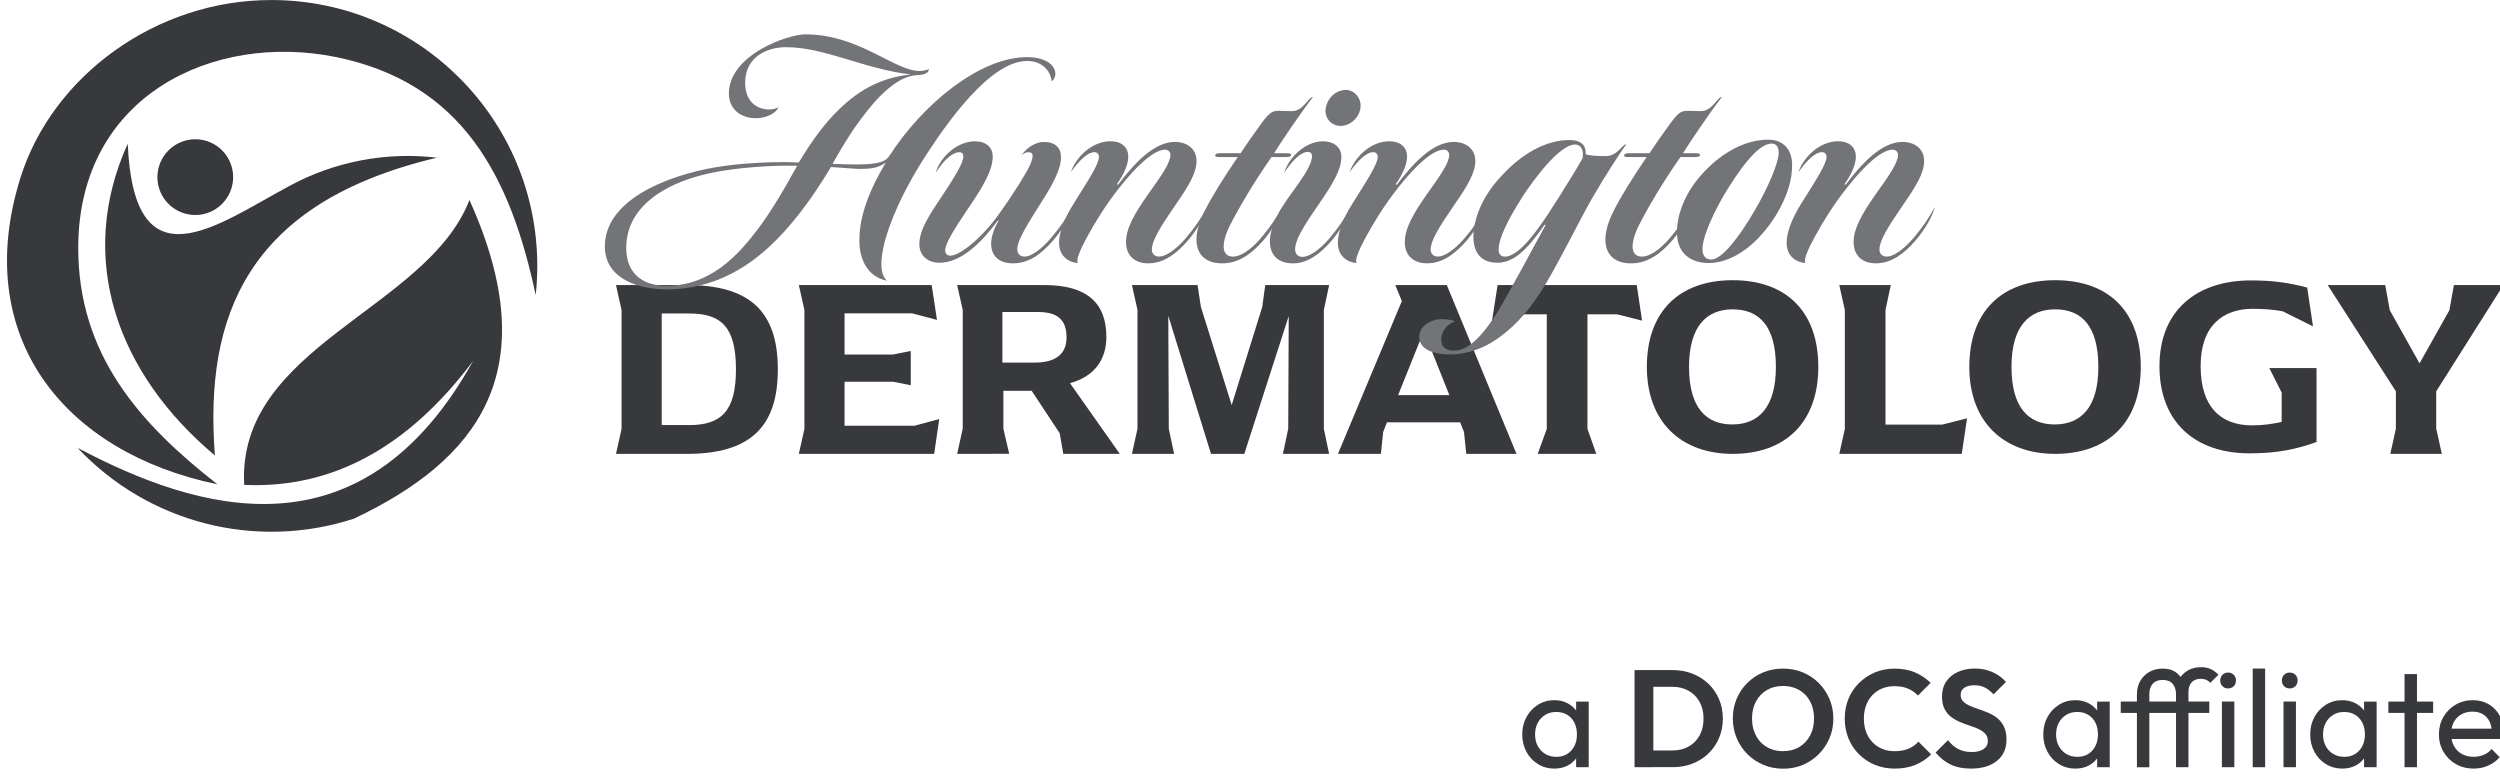 <?xml version="1.0" encoding="utf-8"?>
<!-- Generator: Adobe Illustrator 28.0.0, SVG Export Plug-In . SVG Version: 6.00 Build 0)  -->
<svg version="1.1" id="Layer_1" xmlns="http://www.w3.org/2000/svg" xmlns:xlink="http://www.w3.org/1999/xlink" x="0px" y="0px"
	 viewBox="0 0 705.21 218.81" style="enable-background:new 0 0 705.21 218.81;" xml:space="preserve">
<style type="text/css">
	.st0{fill:#FFFFFF;}
	.st1{fill:#38393D;}
	.st2{fill:#737477;}
</style>
<g>
	<g>
		<path id="Path_29_00000134968585762690993690000016975290698172558742_" class="st1" d="M68.88,136.78
			c24.72,1.13,46.24-10.52,64.57-34.96c-31.52,56.75-77.87,42.33-111.57,24.51c19.92,21.21,50.3,28.99,77.97,19.97
			c34.75-16.47,54.45-41.44,32.57-89.88C120.49,87.32,66.77,97.67,68.88,136.78"/>
		<path id="Path_30_00000085958066454930484510000014355757681923169688_" class="st1" d="M5.79,50.08
			c-14.07,44.78,12.19,77.58,55.53,86.53c-21.74-16.98-39.38-36.5-39.25-66.99c0.19-42.69,38.12-60.5,72.58-53.55
			c35.74,7.21,49.37,33.7,56.46,67.18c0.3-2.74,0.45-5.49,0.45-8.24c0-41.43-33.59-75.01-75.02-75C43.88,0,14.77,21.53,5.79,50.08"
			/>
		<path id="Path_31_00000006666572650282882330000005270592659400761753_" class="st1" d="M60.62,128.48
			c-3.02-39.18,9.01-71.32,62.65-84c-14.47-1.72-29.12,1.12-41.9,8.12C61.38,63.3,37.8,81.59,36.03,40.53
			C21.28,73.16,33.25,105.56,60.62,128.48"/>
		<path id="Path_32_00000145751830428079744840000010274396219699750061_" class="st1" d="M44.4,49.97c0,5.9,4.79,10.68,10.69,10.68
			c5.9,0,10.68-4.79,10.68-10.69c0-5.9-4.78-10.68-10.68-10.68C49.18,39.3,44.41,44.08,44.4,49.97"/>
	</g>
	<g>
		<g>
			<g>
				<path class="st1" d="M175.33,121V87.44l-1.57-7.03h20.02c17.74,0,25.64,7.46,25.64,23.81c0,16.28-7.91,23.81-25.64,23.81h-20.02
					L175.33,121z M194.28,119.92c9.19,0,13.32-3.94,13.32-15.71c0-11.83-3.99-15.78-13.18-15.78h-7.76v31.48H194.28z"/>
				<path class="st1" d="M264.94,118.2l-1.42,9.83h-38.18l1.57-7.03V87.44l-1.57-7.03h37.47l1.5,9.83l-7.05-1.86h-19.02v11.62h13.68
					l4.99-1v9.68l-4.99-1h-13.68v12.41h19.73L264.94,118.2z"/>
				<path class="st1" d="M315.88,128.03h-15.95l-1-5.81l-7.91-11.98h-7.98v10.68l1.64,7.1H270l1.57-7.1V87.44L270,80.41h24.57
					c12.18,0,17.52,5.16,17.52,14.63c0,6.31-3.28,11.12-10.26,13.05L315.88,128.03z M291.87,102.28c5.7,0,8.98-2.22,8.98-7.1
					c0-4.81-2.35-7.17-8.05-7.17h-10.04v14.27H291.87z"/>
				<path class="st1" d="M373.43,120.93l1.49,7.1h-13.03l1.5-7.1l0.14-31.77L351,128.03h-9.4l-12.04-38.94l0.14,31.84l1.5,7.1h-11.9
					l1.57-7.1V87.44l-1.57-7.03h18.52l0.93,6.17l8.69,27.68l8.62-27.68l0.85-6.17h18.02l-1.49,7.03V120.93z"/>
				<path class="st1" d="M427.78,128.03h-14.17l-0.64-6.17l-1.07-2.72h-20.66l-1.07,2.72l-0.64,6.17h-12.11l18.02-43.1l-1.85-4.52
					h14.53L427.78,128.03z M408.84,111.46l-7.2-18.07l-7.26,18.07H408.84z"/>
				<path class="st1" d="M447.8,88.66V121l2.49,7.03h-16.53l2.56-7.03V88.66H428l-7.12,1.79l1.57-10.04h39.25l1.5,10.04l-7.05-1.79
					H447.8z"/>
				<path class="st1" d="M464.55,103.5c0-15.61,9.12-24.46,24.22-24.46c15.1,0,24.15,8.85,24.15,24.46
					c0,15.54-9.19,24.53-24.15,24.53C474.23,128.03,464.55,119.04,464.55,103.5z M500.95,103.5c0-11.5-4.7-16.24-12.18-16.24
					c-7.34,0-12.32,4.74-12.32,16.24c0,11.43,4.77,16.23,12.18,16.23C496.03,119.74,500.95,114.93,500.95,103.5z"/>
				<path class="st1" d="M554.87,117.99l-1.49,10.04h-34.55l1.57-7.03V87.44l-1.57-7.03h14.53l-1.49,7.03v32.34h15.95L554.87,117.99
					z"/>
				<path class="st1" d="M555.51,103.5c0-15.61,9.12-24.46,24.22-24.46s24.15,8.85,24.15,24.46c0,15.54-9.19,24.53-24.15,24.53
					C565.2,128.03,555.51,119.04,555.51,103.5z M591.91,103.5c0-11.5-4.7-16.24-12.18-16.24c-7.34,0-12.32,4.74-12.32,16.24
					c0,11.43,4.77,16.23,12.18,16.23S591.91,114.93,591.91,103.5z"/>
				<path class="st1" d="M653.46,103.85v20.83c-5.63,2.02-11.04,3.2-18.88,3.2c-15.46,0-25.43-8.85-25.43-24.6
					c0-15.75,10.54-24.18,25.78-24.18c6.7,0,11.18,0.77,15.89,2.02l1.64,10.94l-8.55-4.25c-2.71-0.49-5.41-0.7-8.48-0.7
					c-8.26,0-14.67,4.67-14.67,16.16c0,11.43,5.56,16.72,14.53,16.72c2.99,0,5.48-0.35,8.33-0.97v-8.29l-3.49-6.9H653.46z"/>
				<path class="st1" d="M687.23,120.93l1.57,7.1h-14.53l1.57-7.1v-10.54L656.6,80.41h16.24l1.28,7.1l8.4,14.99l8.41-14.99l1.28-7.1
					h13.96l-18.95,29.98V120.93z"/>
			</g>
		</g>
		<g>
			<path class="st2" d="M249.88,45.84c-1.71,1.18-3.15,1.81-7.29,1.81c-1.44,0-6.66-0.45-8.19-0.54
				c-5.67,9.51-11.52,17.03-17.27,22.38c-9.36,8.7-19.25,12.14-29.15,12.14c-7.56,0-17.36-2.81-17.36-12.14
				c0-12.87,17-19.84,31.13-22.29c6.84-1.18,16.64-1.72,23.57-1.36c3.78-6.25,7.38-11.15,11.25-14.86
				c6.3-6.25,12.96-9.24,20.42-9.97c-13.32-1.54-24.29-7.7-35.27-7.7c-5.13,0-11.52,2.54-11.52,10.06c0,5.07,3.06,7.43,6.66,7.52
				c0.81,0,1.98-0.18,2.79-0.63c-0.72,1.54-3.24,3.08-6.39,3.08c-4.23,0-7.65-2.45-7.65-6.98c0-10.78,16.46-16.67,21.59-16.67
				c15.11,0,25.1,10.33,32.21,10.33c0.72,0,1.98-0.18,2.61-0.54c0,1.09-1.17,1.63-3.42,1.72c-5.31,0.27-10.89,5.8-15.56,12.14
				c-3.33,4.35-6.12,9.24-8.19,12.87c1.17,0.09,5.4,0.18,6.84,0.18c6.21,0,8.19-0.81,9.27-2.54c9.09-14.13,25.19-27.73,38.78-27.73
				c5.67,0,8.28,2.63,7.92,5.16c-0.18,0.91-0.63,1.45-0.99,1.63c-0.45-3.26-2.97-5.71-6.93-5.71c-10.17,0-22.31,16.58-30.23,29.27
				c-5.22,8.43-10.89,20.48-10.89,28.09c0,2.08,0.54,3.81,1.62,4.62c-5.4-1-7.83-5.89-7.83-11.23
				C242.41,62.42,244.03,55.63,249.88,45.84z M201.75,48.56c-12.33,2.27-25.1,8.79-25.1,21.38c0,7.79,5.31,10.69,11.43,10.69
				c9.09,0,16.92-4.8,24.02-13.86c4.23-5.16,8.28-11.87,12.78-20.02C217.67,46.57,208.22,47.29,201.75,48.56z"/>
			<path class="st2" d="M279.58,68.68c0-1.9,0.9-4.44,1.98-6.16c0.18-0.27,0.09-0.45-0.18-0.18c-4.5,6.07-10.26,11.78-16.38,11.78
				c-3.15,0-5.67-1.9-5.67-5.26c0-2.9,1.44-6.16,5.04-11.51c4.41-6.61,7.38-11.23,7.38-13.23c0-0.73-0.36-1.18-1.17-1.18
				c-1.71,0-4.23,1.99-6.66,5.8c1.35-4.53,6.12-8.88,11.07-8.88c3.24,0,5.04,1.72,5.04,4.35c0,3.71-2.61,8.34-7.29,15.13
				c-3.51,5.16-6.12,9.42-6.12,11.23c0,1.09,0.63,1.54,1.53,1.54c2.61,0,9-5.07,13.86-12.05c2.07-2.9,5.13-7.34,7.65-11.78
				c0.99-1.72,1.62-3.26,1.62-4.35c0-0.63-0.45-1-1.08-1c-0.63,0-1.35,0.18-2.16,1c1.53-2.27,4.05-3.89,6.39-3.89
				c3.24,0,4.86,1.63,4.86,4.35c0,3.08-1.98,7.07-5.22,12.14c-3.69,5.89-7.11,11.05-7.11,13.77c0,1.09,0.63,2.08,2.07,2.08
				c1.71,0,4.41-1.72,7.38-5.16c2.7-3.17,4.32-5.62,6.12-8.88c-0.81,2.99-2.88,6.52-5.49,9.51c-3.33,3.81-6.75,6.43-11.34,6.43
				C281.56,74.29,279.58,71.94,279.58,68.68z"/>
			<path class="st2" d="M330.15,43.76c0-0.82-0.45-1.54-1.53-1.54c-2.79,0-7.47,3.81-13.05,10.96c-3.78,4.8-6.75,9.7-8.82,13.5
				c-1.98,3.63-3.33,6.71-2.7,7.52c-3.06-0.27-5.31-2.27-5.31-5.71c0-2.72,1.26-6.53,4.23-11.24c3.87-6.16,7.02-10.96,7.02-12.96
				c0-0.91-0.54-1.36-1.26-1.36c-1.98,0-4.32,2.36-6.66,5.62c1.35-4.08,5.85-8.7,11.16-8.7c3.42,0,5.04,1.9,5.04,4.35
				c0,2.36-1.53,5.44-3.06,7.52c-0.27,0.36,0,0.54,0.27,0.27c4.32-5.71,9.99-11.96,15.92-11.96c3.51,0,6.12,1.99,6.12,5.35
				c0,3.35-2.07,6.89-6.12,12.69c-4.23,6.16-6.48,9.88-6.48,12.32c0,1.09,0.72,1.99,2.07,1.99c1.71,0,4.5-1.72,7.47-5.16
				c2.7-3.17,4.32-5.62,6.12-8.88c-0.81,2.99-2.88,6.43-5.49,9.51c-3.15,3.63-6.75,6.43-11.16,6.43c-4.14,0-6.3-2.45-6.3-5.98
				c0-3.71,2.16-7.79,6.48-13.86C327.54,49.65,330.15,45.93,330.15,43.76z"/>
			<path class="st2" d="M337.53,68.31c-0.18-2.45,0.54-5.35,2.34-8.88c1.71-3.53,5.31-9.33,9.27-15.13h-5.4
				c-0.9,0-1.08-0.27-0.9-0.63c0.27-0.54,1.17-0.45,2.25-0.45h4.86c1.35-2.08,3.78-5.53,5.04-7.25c2.88-4.08,3.69-4.71,5.67-4.71
				c0.99,0,2.43,0.09,3.78,0.09c3.24,0,4.59-3.99,5.94-3.99c-3.15,3.99-9.45,13.32-10.98,15.86h3.6c0.99,0,1.26,0.18,1.17,0.63
				c-0.09,0.36-0.45,0.45-2.16,0.45h-3.33c-5.04,7.16-9.36,14.59-11.79,19.39c-0.99,1.99-1.71,4.08-1.71,5.89
				c0,1.18,0.45,2.81,2.61,2.81c2.07,0,4.86-1.72,7.83-5.16c2.7-3.17,4.32-5.62,6.12-8.88c-0.81,2.99-2.79,6.43-5.4,9.51
				c-3.51,3.99-7.11,6.43-11.61,6.43C340.23,74.29,337.8,71.94,337.53,68.31z"/>
			<path class="st2" d="M358.22,68.13c0-3.9,2.16-8.34,6.48-14.13c3.42-4.71,5.4-7.88,5.4-9.97c0-0.72-0.45-1.18-1.17-1.18
				c-1.98,0-4.41,2.45-6.66,5.89c1.17-4.17,5.85-8.88,10.89-8.88c3.06,0,5.22,1.63,5.22,4.44c0,3.71-2.7,7.97-6.57,13.59
				c-4.5,6.53-6.48,9.97-6.48,12.5c0,1,0.63,2.08,2.07,2.08c1.71,0,4.5-1.63,7.47-5.07c2.7-3.17,4.32-5.62,6.21-9.06
				c-0.81,2.99-2.97,6.61-5.58,9.7c-3.15,3.62-6.66,6.25-10.8,6.25C360.65,74.29,358.22,72.03,358.22,68.13z M379.64,25.37
				c2.52,0,4.41,2.45,4.14,4.89c-0.27,2.81-2.79,5.26-5.67,5.26c-2.7,0-4.59-2.45-4.14-4.98C374.42,27.54,376.94,25.37,379.64,25.37
				z"/>
			<path class="st2" d="M408.79,43.76c0-0.82-0.45-1.54-1.53-1.54c-2.79,0-7.47,3.81-13.05,10.96c-3.78,4.8-6.75,9.7-8.82,13.5
				c-1.98,3.63-3.33,6.71-2.7,7.52c-3.06-0.27-5.31-2.27-5.31-5.71c0-2.72,1.26-6.53,4.23-11.24c3.87-6.16,7.02-10.96,7.02-12.96
				c0-0.91-0.54-1.36-1.26-1.36c-1.98,0-4.32,2.36-6.66,5.62c1.35-4.08,5.85-8.7,11.16-8.7c3.42,0,5.04,1.9,5.04,4.35
				c0,2.36-1.53,5.44-3.06,7.52c-0.27,0.36,0,0.54,0.27,0.27c4.32-5.71,9.99-11.96,15.92-11.96c3.51,0,6.12,1.99,6.12,5.35
				c0,3.35-2.07,6.89-6.12,12.69c-4.23,6.16-6.48,9.88-6.48,12.32c0,1.09,0.72,1.99,2.07,1.99c1.71,0,4.5-1.72,7.47-5.16
				c2.7-3.17,4.32-5.62,6.12-8.88c-0.81,2.99-2.88,6.43-5.49,9.51c-3.15,3.63-6.75,6.43-11.16,6.43c-4.14,0-6.3-2.45-6.3-5.98
				c0-3.71,2.16-7.79,6.48-13.86C406.18,49.65,408.79,45.93,408.79,43.76z"/>
			<path class="st2" d="M453.06,44.03c3.24,0,4.86-3.71,5.67-3.26c-1.62,2.08-6.3,9.42-9.45,14.86
				c-3.87,6.71-10.51,20.35-14.65,26.69c-4.32,6.71-8.37,10.51-12.24,13.23c-4.23,2.99-9.09,4.44-13.32,4.44
				c-4.95,0-8.73-1.54-8.73-4.98c0.09-3.08,3.24-4.98,6.39-4.98c1.62,0,2.88,0.27,3.78,0.63c-2.43,0.64-3.96,3.08-3.96,4.98
				c0,2.27,1.26,3.26,3.6,3.26c1.89,0,6.03-0.54,12.69-11.6c2.7-4.44,10.51-18.99,13.03-23.61c0.18-0.27,0-0.54-0.27-0.18
				c-0.99,1.45-2.97,4.17-4.5,5.8c-2.52,2.72-5.22,4.8-8.73,4.8c-4.23,0-6.75-2.45-6.75-7.34c0-4.62,2.25-10.78,6.93-16.04
				c6.48-7.52,13.77-11.33,20.42-11.23c2.43,0.09,4.5,1,4.32,3.99C448.38,43.94,450.54,44.03,453.06,44.03z M444.33,40.77
				c-4.5,0-11.79,10.06-14.66,14.41c-2.43,3.8-6.93,11.14-6.93,15.22c0,1.27,0.63,1.99,1.8,1.99c1.71,0,3.96-1.54,6.39-4.26
				c3.69-4.17,8.1-11.33,11.07-16.13c2.07-3.26,3.6-5.89,4.41-7.34C446.85,42.31,445.95,40.77,444.33,40.77z"/>
			<path class="st2" d="M452.88,68.31c-0.18-2.45,0.54-5.35,2.34-8.88c1.71-3.53,5.31-9.33,9.27-15.13h-5.4
				c-0.9,0-1.08-0.27-0.9-0.63c0.27-0.54,1.17-0.45,2.25-0.45h4.86c1.35-2.08,3.78-5.53,5.04-7.25c2.88-4.08,3.69-4.71,5.67-4.71
				c0.99,0,2.43,0.09,3.78,0.09c3.24,0,4.59-3.99,5.94-3.99c-3.15,3.99-9.45,13.32-10.98,15.86h3.6c0.99,0,1.26,0.18,1.17,0.63
				c-0.09,0.36-0.45,0.45-2.16,0.45h-3.33c-5.04,7.16-9.36,14.59-11.79,19.39c-0.99,1.99-1.71,4.08-1.71,5.89
				c0,1.18,0.45,2.81,2.61,2.81c2.07,0,4.86-1.72,7.83-5.16c2.7-3.17,4.32-5.62,6.12-8.88c-0.81,2.99-2.79,6.43-5.4,9.51
				c-3.51,3.99-7.11,6.43-11.61,6.43C455.58,74.29,453.15,71.94,452.88,68.31z"/>
			<path class="st2" d="M500.93,60.79c-5.94,9.42-13.13,13.41-18.98,13.41c-4.77,0-9-2.54-8.91-8.88c0-3.99,1.71-10.15,6.75-15.86
				c5.67-6.43,12.51-10.06,18.99-10.06c4.5,0,6.75,2.99,6.75,7.16C505.52,50.1,504.62,54.72,500.93,60.79z M499.76,40.5
				c-4.14,0-9.63,8.24-13.23,14.14c-2.61,4.44-6.21,11.6-6.3,15.58c0,2.26,1.17,2.99,2.52,2.99c2.97,0,7.92-6.43,12.24-13.86
				c3.87-6.62,6.75-13.59,6.75-16.22C501.74,41.4,501.02,40.5,499.76,40.5z"/>
			<path class="st2" d="M535.39,43.76c0-0.82-0.45-1.54-1.53-1.54c-2.79,0-7.47,3.81-13.05,10.96c-3.78,4.8-6.75,9.7-8.82,13.5
				c-1.98,3.63-3.33,6.71-2.7,7.52c-3.06-0.27-5.31-2.27-5.31-5.71c0-2.72,1.26-6.53,4.23-11.24c3.87-6.16,7.02-10.96,7.02-12.96
				c0-0.91-0.54-1.36-1.26-1.36c-1.98,0-4.32,2.36-6.66,5.62c1.35-4.08,5.85-8.7,11.16-8.7c3.42,0,5.04,1.9,5.04,4.35
				c0,2.36-1.53,5.44-3.06,7.52c-0.27,0.36,0,0.54,0.27,0.27c4.32-5.71,9.99-11.96,15.92-11.96c3.51,0,6.12,1.99,6.12,5.35
				c0,3.35-2.07,6.89-6.12,12.69c-4.23,6.16-6.48,9.88-6.48,12.32c0,1.09,0.72,1.99,2.07,1.99c1.71,0,4.5-1.72,7.47-5.16
				c2.7-3.17,4.32-5.62,6.12-8.88c-0.81,2.99-2.88,6.43-5.49,9.51c-3.15,3.63-6.75,6.43-11.16,6.43c-4.14,0-6.3-2.45-6.3-5.98
				c0-3.71,2.16-7.79,6.48-13.86C532.78,49.65,535.39,45.93,535.39,43.76z"/>
		</g>
	</g>
</g>
<g>
	<path class="st1" d="M438.44,216.81c-1.69,0-3.22-0.42-4.6-1.27c-1.38-0.84-2.46-1.99-3.25-3.45c-0.79-1.45-1.19-3.09-1.19-4.91
		c0-1.82,0.4-3.46,1.19-4.91c0.79-1.45,1.87-2.61,3.24-3.47c1.36-0.86,2.9-1.29,4.62-1.29c1.4,0,2.66,0.29,3.76,0.88
		c1.1,0.58,1.99,1.39,2.67,2.42c0.67,1.03,1.05,2.22,1.13,3.57v5.57c-0.08,1.33-0.45,2.51-1.11,3.55c-0.66,1.04-1.55,1.85-2.65,2.44
		C441.13,216.51,439.87,216.81,438.44,216.81z M439.02,213.49c1.74,0,3.14-0.59,4.21-1.77c1.07-1.18,1.6-2.7,1.6-4.54
		c0-1.27-0.24-2.38-0.72-3.33c-0.48-0.95-1.16-1.69-2.04-2.22c-0.88-0.53-1.91-0.8-3.08-0.8c-1.17,0-2.2,0.27-3.1,0.82
		c-0.9,0.55-1.6,1.29-2.11,2.24c-0.51,0.95-0.76,2.03-0.76,3.26c0,1.25,0.25,2.35,0.76,3.29c0.51,0.95,1.21,1.7,2.12,2.24
		C436.81,213.22,437.85,213.49,439.02,213.49z M444.6,216.42v-4.99l0.66-4.52l-0.66-4.48v-4.52h3.55v18.51H444.6z"/>
	<path class="st1" d="M461.08,216.42v-27.4h5.3v27.4H461.08z M464.71,216.42v-4.72h6.98c1.77,0,3.31-0.37,4.64-1.11
		s2.36-1.79,3.1-3.14c0.74-1.35,1.11-2.95,1.11-4.79c0-1.79-0.38-3.36-1.13-4.7c-0.75-1.34-1.79-2.38-3.12-3.12
		c-1.32-0.74-2.86-1.11-4.6-1.11h-7.09v-4.72h7.17c2.03,0,3.9,0.34,5.63,1.01c1.73,0.68,3.23,1.63,4.52,2.86
		c1.29,1.23,2.29,2.68,3,4.35c0.71,1.66,1.07,3.48,1.07,5.46c0,1.97-0.36,3.8-1.07,5.48c-0.71,1.68-1.71,3.13-2.98,4.36
		c-1.27,1.23-2.77,2.19-4.5,2.86c-1.73,0.68-3.59,1.01-5.59,1.01H464.71z"/>
	<path class="st1" d="M503.02,216.84c-2,0-3.87-0.36-5.59-1.09c-1.73-0.73-3.24-1.73-4.52-3.02c-1.29-1.29-2.29-2.79-3.02-4.52
		c-0.73-1.73-1.09-3.58-1.09-5.55c0-1.97,0.36-3.81,1.07-5.51c0.71-1.7,1.72-3.2,3-4.48c1.29-1.29,2.79-2.29,4.5-3
		c1.71-0.71,3.57-1.07,5.57-1.07c2.03,0,3.9,0.36,5.61,1.07c1.71,0.72,3.21,1.72,4.5,3c1.29,1.29,2.29,2.79,3.02,4.5
		c0.73,1.72,1.09,3.56,1.09,5.53c0,1.97-0.36,3.82-1.09,5.53c-0.73,1.72-1.74,3.22-3.02,4.5c-1.29,1.29-2.78,2.29-4.48,3.02
		C506.87,216.48,505.02,216.84,503.02,216.84z M502.94,211.89c1.77,0,3.3-0.39,4.6-1.17s2.32-1.86,3.06-3.24
		c0.74-1.38,1.11-2.99,1.11-4.83c0-1.35-0.21-2.58-0.62-3.7c-0.42-1.12-1.01-2.09-1.79-2.9c-0.78-0.82-1.7-1.45-2.77-1.89
		c-1.07-0.44-2.26-0.66-3.58-0.66c-1.72,0-3.23,0.38-4.54,1.15c-1.31,0.77-2.34,1.84-3.08,3.22c-0.74,1.38-1.11,2.98-1.11,4.79
		c0,1.38,0.21,2.64,0.64,3.78c0.43,1.14,1.03,2.12,1.79,2.92s1.69,1.43,2.77,1.87C500.49,211.67,501.67,211.89,502.94,211.89z"/>
	<path class="st1" d="M534.43,216.81c-2,0-3.86-0.36-5.57-1.07c-1.71-0.71-3.21-1.72-4.5-3c-1.29-1.29-2.27-2.79-2.96-4.5
		c-0.69-1.71-1.03-3.56-1.03-5.53c0-1.97,0.34-3.82,1.03-5.53c0.69-1.71,1.68-3.21,2.96-4.48c1.29-1.27,2.78-2.27,4.48-3
		c1.7-0.73,3.57-1.09,5.59-1.09c2.18,0,4.1,0.36,5.77,1.07c1.66,0.72,3.13,1.7,4.4,2.94l-3.59,3.59c-0.75-0.83-1.68-1.48-2.77-1.95
		c-1.09-0.47-2.36-0.7-3.82-0.7c-1.27,0-2.44,0.21-3.49,0.64c-1.05,0.43-1.97,1.05-2.75,1.87c-0.78,0.82-1.38,1.79-1.79,2.92
		c-0.42,1.13-0.62,2.37-0.62,3.72c0,1.38,0.21,2.63,0.62,3.74c0.42,1.12,1.01,2.08,1.79,2.9c0.78,0.82,1.7,1.45,2.75,1.89
		c1.05,0.44,2.22,0.66,3.49,0.66c1.53,0,2.85-0.23,3.95-0.7c1.1-0.47,2.03-1.13,2.79-1.99l3.59,3.59c-1.27,1.27-2.75,2.26-4.44,2.96
		C538.63,216.45,536.66,216.81,534.43,216.81z"/>
	<path class="st1" d="M555.94,216.81c-2.21,0-4.1-0.38-5.67-1.13c-1.57-0.75-2.99-1.88-4.27-3.39l3.51-3.51
		c0.8,1.07,1.74,1.89,2.81,2.47s2.36,0.88,3.9,0.88c1.38,0,2.47-0.27,3.29-0.82c0.82-0.55,1.23-1.3,1.23-2.26
		c0-0.83-0.23-1.51-0.7-2.03c-0.47-0.52-1.08-0.96-1.85-1.33s-1.61-0.7-2.53-0.99c-0.92-0.3-1.84-0.64-2.77-1.03
		c-0.92-0.39-1.77-0.88-2.53-1.46c-0.77-0.58-1.38-1.34-1.85-2.26c-0.47-0.92-0.7-2.09-0.7-3.49c0-1.66,0.4-3.08,1.21-4.25
		c0.8-1.17,1.91-2.07,3.31-2.69s2.99-0.94,4.75-0.94c1.87,0,3.56,0.35,5.07,1.05c1.51,0.7,2.74,1.61,3.7,2.73l-3.51,3.51
		c-0.81-0.88-1.63-1.53-2.48-1.95c-0.84-0.42-1.8-0.62-2.86-0.62c-1.22,0-2.18,0.23-2.88,0.7c-0.7,0.47-1.05,1.14-1.05,2.03
		c0,0.75,0.23,1.36,0.7,1.83c0.47,0.47,1.08,0.87,1.85,1.21c0.76,0.34,1.61,0.66,2.53,0.97c0.92,0.31,1.84,0.66,2.77,1.05
		c0.92,0.39,1.77,0.9,2.53,1.52c0.76,0.62,1.38,1.42,1.85,2.4c0.47,0.97,0.7,2.18,0.7,3.61c0,2.55-0.9,4.55-2.69,6
		C561.52,216.08,559.06,216.81,555.94,216.81z"/>
	<path class="st1" d="M585.41,216.81c-1.69,0-3.22-0.42-4.6-1.27c-1.38-0.84-2.46-1.99-3.25-3.45s-1.19-3.09-1.19-4.91
		c0-1.82,0.4-3.46,1.19-4.91c0.79-1.45,1.87-2.61,3.24-3.47c1.36-0.86,2.9-1.29,4.62-1.29c1.4,0,2.66,0.29,3.76,0.88
		c1.1,0.58,1.99,1.39,2.67,2.42c0.67,1.03,1.05,2.22,1.13,3.57v5.57c-0.08,1.33-0.45,2.51-1.11,3.55c-0.66,1.04-1.55,1.85-2.65,2.44
		S586.84,216.81,585.41,216.81z M585.99,213.49c1.74,0,3.14-0.59,4.21-1.77c1.06-1.18,1.6-2.7,1.6-4.54c0-1.27-0.24-2.38-0.72-3.33
		c-0.48-0.95-1.16-1.69-2.05-2.22c-0.88-0.53-1.91-0.8-3.08-0.8c-1.17,0-2.2,0.27-3.1,0.82c-0.9,0.55-1.6,1.29-2.1,2.24
		c-0.51,0.95-0.76,2.03-0.76,3.26c0,1.25,0.25,2.35,0.76,3.29c0.51,0.95,1.21,1.7,2.12,2.24
		C583.78,213.22,584.82,213.49,585.99,213.49z M591.57,216.42v-4.99l0.66-4.52l-0.66-4.48v-4.52h3.55v18.51H591.57z"/>
	<path class="st1" d="M598.23,201.1v-3.2h24.98v3.2H598.23z M602.79,216.42v-20.54c0-1.43,0.3-2.68,0.92-3.76
		c0.61-1.08,1.46-1.94,2.55-2.57c1.09-0.64,2.35-0.95,3.78-0.95c1.45,0,2.65,0.31,3.59,0.94c0.93,0.62,1.63,1.47,2.08,2.55
		c0.46,1.08,0.68,2.29,0.68,3.64h-2.57c-0.03-1.19-0.35-2.15-0.97-2.86c-0.62-0.71-1.56-1.07-2.81-1.07c-1.22,0-2.15,0.36-2.79,1.07
		c-0.64,0.71-0.96,1.7-0.96,2.94v20.62H602.79z M613.82,216.42v-21.28c0-1.38,0.3-2.58,0.9-3.6c0.6-1.03,1.42-1.84,2.48-2.44
		c1.05-0.6,2.28-0.9,3.68-0.9c1.07,0,1.99,0.18,2.77,0.55c0.78,0.36,1.49,0.9,2.14,1.6l-2.3,2.26c-0.34-0.36-0.71-0.64-1.13-0.84
		c-0.42-0.19-0.92-0.29-1.52-0.29c-1.12,0-1.98,0.33-2.59,0.97c-0.61,0.65-0.92,1.55-0.92,2.69v21.28H613.82z"/>
	<path class="st1" d="M628.51,194.2c-0.65,0-1.18-0.21-1.6-0.64c-0.42-0.43-0.62-0.97-0.62-1.62c0-0.62,0.21-1.15,0.62-1.58
		c0.42-0.43,0.95-0.64,1.6-0.64c0.65,0,1.18,0.21,1.6,0.64c0.42,0.43,0.62,0.95,0.62,1.58c0,0.65-0.21,1.19-0.62,1.62
		C629.7,193.99,629.16,194.2,628.51,194.2z M626.76,216.42V197.9h3.51v18.51H626.76z"/>
	<path class="st1" d="M635.45,216.42v-27.83h3.51v27.83H635.45z"/>
	<path class="st1" d="M645.9,194.2c-0.65,0-1.18-0.21-1.6-0.64c-0.42-0.43-0.62-0.97-0.62-1.62c0-0.62,0.21-1.15,0.62-1.58
		c0.42-0.43,0.95-0.64,1.6-0.64c0.65,0,1.18,0.21,1.6,0.64c0.42,0.43,0.62,0.95,0.62,1.58c0,0.65-0.21,1.19-0.62,1.62
		C647.08,193.99,646.55,194.2,645.9,194.2z M644.14,216.42V197.9h3.51v18.51H644.14z"/>
	<path class="st1" d="M660.71,216.81c-1.69,0-3.22-0.42-4.6-1.27c-1.38-0.84-2.46-1.99-3.25-3.45c-0.79-1.45-1.19-3.09-1.19-4.91
		c0-1.82,0.4-3.46,1.19-4.91c0.79-1.45,1.87-2.61,3.23-3.47c1.37-0.86,2.9-1.29,4.62-1.29c1.4,0,2.66,0.29,3.76,0.88
		c1.1,0.58,1.99,1.39,2.67,2.42c0.67,1.03,1.05,2.22,1.13,3.57v5.57c-0.08,1.33-0.45,2.51-1.11,3.55c-0.66,1.04-1.54,1.85-2.65,2.44
		C663.4,216.51,662.14,216.81,660.71,216.81z M661.29,213.49c1.74,0,3.14-0.59,4.21-1.77c1.07-1.18,1.6-2.7,1.6-4.54
		c0-1.27-0.24-2.38-0.72-3.33c-0.48-0.95-1.16-1.69-2.05-2.22c-0.88-0.53-1.91-0.8-3.08-0.8c-1.17,0-2.2,0.27-3.1,0.82
		c-0.9,0.55-1.6,1.29-2.1,2.24c-0.51,0.95-0.76,2.03-0.76,3.26c0,1.25,0.25,2.35,0.76,3.29c0.51,0.95,1.21,1.7,2.12,2.24
		C659.08,213.22,660.12,213.49,661.29,213.49z M666.86,216.42v-4.99l0.66-4.52l-0.66-4.48v-4.52h3.55v18.51H666.86z"/>
	<path class="st1" d="M673.72,201.1v-3.2h12.63v3.2H673.72z M678.28,216.42v-26.27h3.51v26.27H678.28z"/>
	<path class="st1" d="M697.77,216.81c-1.85,0-3.51-0.42-4.99-1.27c-1.48-0.84-2.65-1.99-3.51-3.45c-0.86-1.45-1.29-3.1-1.29-4.95
		c0-1.82,0.42-3.46,1.27-4.91c0.84-1.45,1.99-2.6,3.43-3.45c1.44-0.84,3.06-1.27,4.85-1.27c1.71,0,3.23,0.39,4.54,1.17
		c1.31,0.78,2.34,1.86,3.08,3.23c0.74,1.38,1.11,2.94,1.11,4.68c0,0.26-0.01,0.54-0.04,0.84c-0.03,0.3-0.08,0.64-0.16,1.03h-15.63
		v-2.92h13.76l-1.29,1.13c0-1.25-0.22-2.31-0.66-3.18c-0.44-0.87-1.07-1.55-1.87-2.03c-0.81-0.48-1.78-0.72-2.92-0.72
		c-1.2,0-2.25,0.26-3.16,0.78c-0.91,0.52-1.61,1.25-2.11,2.18c-0.49,0.94-0.74,2.04-0.74,3.31c0,1.3,0.26,2.44,0.78,3.41
		c0.52,0.97,1.26,1.73,2.22,2.26c0.96,0.53,2.07,0.8,3.31,0.8c1.04,0,1.99-0.18,2.86-0.55c0.87-0.36,1.62-0.91,2.24-1.64l2.26,2.3
		c-0.88,1.04-1.97,1.83-3.25,2.38C700.6,216.53,699.23,216.81,697.77,216.81z"/>
</g>
</svg>
